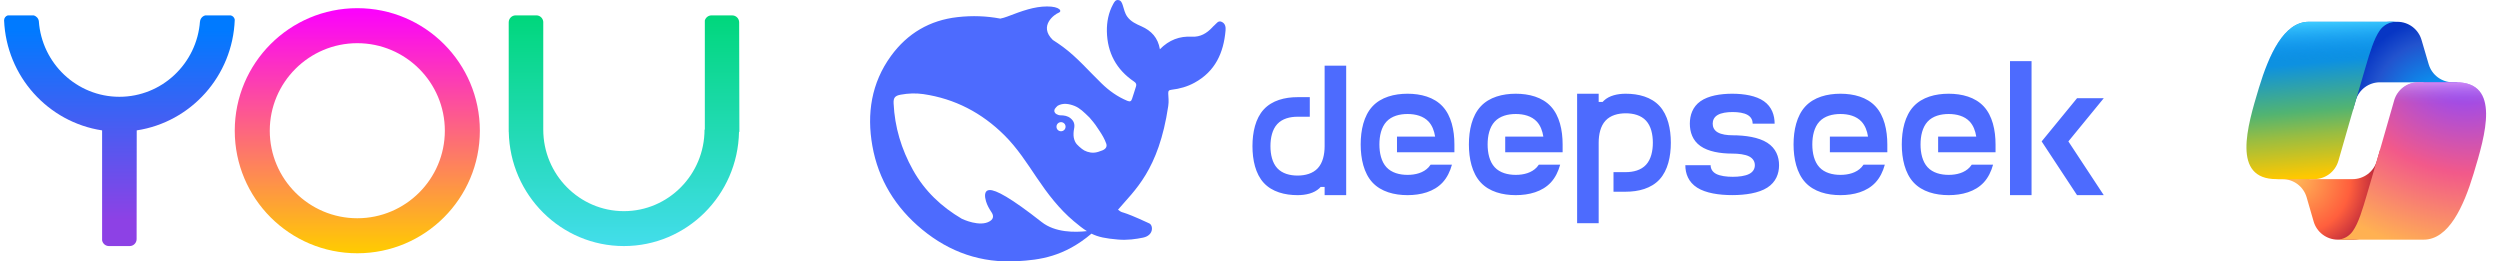 <svg width="306" height="32" viewBox="0 0 306 32" fill="none" xmlns="http://www.w3.org/2000/svg">
<g clip-path="url(#clip0_3003_2477)">
<path d="M43.734 5.286C49.643 5.286 54.449 10.091 54.449 16C54.449 21.909 49.643 26.714 43.734 26.714C37.826 26.714 33.02 21.909 33.02 16C33.02 10.091 37.826 5.286 43.734 5.286ZM43.734 1C35.452 1 28.734 7.717 28.734 16C28.734 24.286 35.452 31 43.734 31C52.017 31 58.734 24.283 58.734 16C58.734 7.717 52.017 1 43.734 1Z" fill="url(#paint0_linear_3003_2477)"/>
<path d="M90.473 2.741C90.473 2.27 90.092 1.885 89.627 1.885H87.08C86.697 1.885 86.373 2.15 86.271 2.507V15.863H86.234C86.234 21.367 81.807 25.845 76.365 25.845C70.922 25.845 66.495 21.367 66.495 15.863V2.664C66.456 2.227 66.098 1.882 65.658 1.882H63.111C62.646 1.882 62.266 2.267 62.266 2.738V15.857V16.143H62.274C62.423 23.886 68.675 30.118 76.365 30.118C84.055 30.118 90.306 23.886 90.456 16.143H90.501" fill="url(#paint1_linear_3003_2477)"/>
<path d="M16.736 15.959C23.366 14.954 28.487 9.305 28.735 2.406C28.693 2.144 28.489 1.934 28.232 1.882H25.135C24.762 1.971 24.479 2.309 24.479 2.711V2.597C24.115 7.759 19.83 11.847 14.616 11.847C9.396 11.847 5.112 7.753 4.753 2.586C4.702 2.241 4.445 1.962 4.112 1.882H0.958C0.695 1.956 0.503 2.196 0.5 2.483C0.783 9.35 5.889 14.959 12.497 15.959V29.417C12.57 29.816 12.915 30.118 13.33 30.118H15.874C16.34 30.118 16.722 29.733 16.722 29.264" fill="url(#paint2_linear_3003_2477)"/>
</g>
<g clip-path="url(#clip1_3003_2477)">
<path d="M149.559 2.686C149.098 2.46 148.9 2.89 148.63 3.109C148.538 3.179 148.46 3.271 148.382 3.355C147.708 4.074 146.921 4.547 145.893 4.49C144.39 4.406 143.106 4.878 141.971 6.027C141.73 4.61 140.929 3.764 139.709 3.221C139.071 2.939 138.426 2.657 137.979 2.044C137.667 1.607 137.582 1.121 137.426 0.641C137.326 0.352 137.227 0.056 136.894 0.007C136.532 -0.049 136.39 0.253 136.248 0.507C135.681 1.544 135.461 2.686 135.482 3.842C135.532 6.443 136.631 8.515 138.815 9.989C139.064 10.158 139.127 10.327 139.049 10.574C138.901 11.082 138.723 11.575 138.567 12.082C138.468 12.407 138.319 12.477 137.972 12.336C136.773 11.836 135.738 11.095 134.823 10.2C133.27 8.699 131.866 7.042 130.114 5.745C129.703 5.442 129.291 5.16 128.866 4.892C127.079 3.158 129.1 1.734 129.568 1.565C130.057 1.389 129.738 0.782 128.157 0.79C126.575 0.796 125.129 1.325 123.285 2.03C123.015 2.136 122.732 2.213 122.441 2.277C120.767 1.96 119.03 1.889 117.214 2.094C113.796 2.474 111.066 4.089 109.059 6.845C106.648 10.158 106.081 13.922 106.776 17.849C107.506 21.987 109.62 25.413 112.868 28.091C116.236 30.869 120.115 32.229 124.54 31.968C127.228 31.813 130.221 31.454 133.596 28.599C134.447 29.022 135.341 29.191 136.823 29.318C137.965 29.424 139.064 29.262 139.915 29.085C141.248 28.803 141.156 27.57 140.674 27.344C136.766 25.526 137.624 26.266 136.844 25.666C138.83 23.319 141.822 20.88 142.993 12.978C143.085 12.35 143.007 11.955 142.993 11.448C142.985 11.138 143.056 11.018 143.411 10.983C144.39 10.87 145.34 10.602 146.212 10.123C148.744 8.741 149.765 6.471 150.006 3.75C150.042 3.334 149.999 2.904 149.559 2.686ZM127.497 27.175C123.711 24.2 121.874 23.22 121.115 23.263C120.406 23.305 120.534 24.116 120.689 24.644C120.853 25.166 121.065 25.526 121.363 25.984C121.569 26.287 121.711 26.738 121.158 27.076C119.938 27.831 117.817 26.823 117.718 26.773C115.25 25.321 113.187 23.404 111.733 20.781C110.329 18.258 109.513 15.551 109.378 12.66C109.343 11.963 109.549 11.716 110.244 11.589C111.158 11.42 112.102 11.384 113.016 11.518C116.881 12.082 120.172 13.809 122.93 16.545C124.505 18.102 125.696 19.964 126.923 21.782C128.228 23.714 129.632 25.554 131.419 27.062C132.05 27.591 132.554 27.993 133.036 28.289C131.582 28.451 129.157 28.486 127.497 27.175ZM129.313 15.508C129.313 15.198 129.561 14.951 129.873 14.951C129.944 14.951 130.008 14.966 130.065 14.987C130.143 15.015 130.214 15.057 130.27 15.12C130.37 15.219 130.426 15.36 130.426 15.508C130.426 15.819 130.178 16.065 129.866 16.065C129.554 16.065 129.313 15.819 129.313 15.508ZM134.951 18.399C134.589 18.547 134.227 18.673 133.88 18.688C133.341 18.716 132.752 18.497 132.433 18.229C131.937 17.813 131.582 17.581 131.433 16.855C131.369 16.545 131.405 16.065 131.462 15.79C131.589 15.198 131.447 14.818 131.029 14.472C130.689 14.19 130.256 14.113 129.781 14.113C129.604 14.113 129.441 14.035 129.32 13.972C129.121 13.873 128.958 13.626 129.114 13.323C129.164 13.225 129.405 12.985 129.462 12.943C130.107 12.576 130.852 12.696 131.54 12.971C132.178 13.231 132.66 13.711 133.355 14.387C134.064 15.205 134.192 15.431 134.596 16.044C134.915 16.523 135.206 17.017 135.405 17.581C135.525 17.933 135.369 18.222 134.951 18.399Z" fill="#4D6BFE"/>
<path d="M198.993 11.472C197.99 11.472 196.979 11.692 196.322 12.312C196.265 12.365 196.212 12.422 196.159 12.479H195.678V11.472H193.039V27.317H195.678V17.471C195.678 16.456 195.898 15.437 196.51 14.773C197.122 14.105 198.059 13.868 198.993 13.868C199.923 13.868 200.865 14.105 201.477 14.773C202.089 15.437 202.309 16.456 202.309 17.471C202.309 18.482 202.089 19.5 201.477 20.165C200.865 20.833 199.923 21.069 198.993 21.069H197.493V23.466H198.993C200.547 23.466 202.109 23.07 203.129 21.962C204.148 20.853 204.511 19.158 204.511 17.471C204.511 15.784 204.148 14.084 203.129 12.976C202.109 11.867 200.547 11.472 198.993 11.472ZM162.134 17.887C162.134 18.901 161.914 19.92 161.302 20.584C160.691 21.249 159.753 21.489 158.819 21.489C157.885 21.489 156.947 21.249 156.335 20.584C155.723 19.92 155.503 18.901 155.503 17.887C155.503 16.876 155.723 15.853 156.335 15.189C156.947 14.524 157.885 14.288 158.819 14.288H160.319V11.892H158.819C157.265 11.892 155.703 12.287 154.683 13.396C153.664 14.504 153.301 16.199 153.301 17.887C153.301 19.574 153.664 21.273 154.683 22.382C155.703 23.49 157.265 23.885 158.819 23.885C159.822 23.885 160.829 23.661 161.49 23.046C161.547 22.993 161.6 22.936 161.649 22.879H162.134V23.885H164.773V8.037H162.134V17.887ZM172.281 11.472C170.666 11.472 169.043 11.884 167.982 13.029C166.926 14.174 166.547 15.931 166.547 17.679C166.547 19.423 166.926 21.183 167.982 22.329C169.043 23.474 170.666 23.885 172.281 23.885C173.896 23.885 175.519 23.474 176.579 22.329C177.122 21.738 177.489 20.988 177.717 20.157H175.107C175.034 20.267 174.952 20.373 174.863 20.47C174.226 21.159 173.252 21.404 172.281 21.404C171.315 21.404 170.34 21.159 169.704 20.47C169.067 19.782 168.839 18.726 168.839 17.679C168.839 16.631 169.067 15.576 169.704 14.887C170.34 14.199 171.315 13.954 172.281 13.954C173.252 13.954 174.226 14.199 174.863 14.887C175.303 15.364 175.548 16.012 175.658 16.717H170.992V18.641H178.019V17.679C178.019 15.931 177.64 14.174 176.579 13.029C175.523 11.884 173.896 11.472 172.281 11.472ZM185.527 11.472C183.916 11.472 182.289 11.884 181.233 13.029C180.172 14.174 179.793 15.931 179.793 17.679C179.793 19.423 180.172 21.183 181.233 22.329C182.289 23.474 183.916 23.885 185.527 23.885C187.142 23.885 188.765 23.474 189.826 22.329C190.372 21.738 190.735 20.988 190.963 20.157H188.353C188.28 20.267 188.198 20.373 188.109 20.47C187.472 21.159 186.498 21.404 185.531 21.404C184.561 21.404 183.586 21.159 182.95 20.47C182.313 19.782 182.085 18.726 182.085 17.679C182.085 16.631 182.313 15.576 182.95 14.887C183.586 14.199 184.561 13.954 185.531 13.954C186.498 13.954 187.472 14.199 188.109 14.887C188.549 15.364 188.794 16.012 188.904 16.717H184.238V18.641H191.265V17.679C191.265 15.931 190.886 14.174 189.826 13.029C188.769 11.884 187.142 11.472 185.527 11.472ZM216.318 17.475C215.262 16.798 213.634 16.558 212.023 16.558H212.08C211.391 16.558 210.698 16.464 210.245 16.199C209.793 15.939 209.634 15.535 209.634 15.136C209.634 14.736 209.793 14.333 210.245 14.072C210.698 13.807 211.391 13.714 212.08 13.714C212.77 13.714 213.463 13.811 213.912 14.072C214.364 14.333 214.527 14.736 214.527 15.136H217.215C217.215 14.105 216.868 13.07 215.91 12.393C214.952 11.717 213.483 11.472 212.023 11.472C210.563 11.472 209.095 11.717 208.137 12.393C207.178 13.07 206.836 14.105 206.836 15.136C206.836 16.167 207.178 17.206 208.137 17.878C209.095 18.555 210.563 18.799 212.023 18.799C212.782 18.799 213.614 18.893 214.111 19.154C214.613 19.419 214.793 19.822 214.793 20.222C214.793 20.621 214.613 21.024 214.111 21.285C213.614 21.546 212.847 21.64 212.085 21.64C211.326 21.64 210.559 21.546 210.058 21.285C209.56 21.02 209.381 20.621 209.381 20.222H206.285C206.285 21.249 206.665 22.288 207.725 22.964C208.785 23.641 210.408 23.881 212.023 23.881C213.634 23.881 215.262 23.641 216.318 22.964C217.378 22.288 217.757 21.249 217.757 20.222C217.757 19.191 217.378 18.151 216.318 17.475ZM225.27 11.472C223.655 11.472 222.031 11.884 220.971 13.029C219.915 14.174 219.531 15.931 219.531 17.679C219.531 19.423 219.915 21.183 220.971 22.329C222.031 23.474 223.654 23.885 225.27 23.885C226.885 23.885 228.508 23.474 229.568 22.329C230.11 21.738 230.477 20.988 230.702 20.157H228.096C228.022 20.267 227.941 20.373 227.851 20.47C227.215 21.159 226.24 21.404 225.269 21.404C224.303 21.404 223.324 21.159 222.692 20.47C222.056 19.782 221.827 18.726 221.827 17.679C221.827 16.631 222.056 15.576 222.692 14.887C223.324 14.199 224.303 13.954 225.269 13.954C226.24 13.954 227.215 14.199 227.851 14.887C228.291 15.364 228.536 16.012 228.646 16.717H223.977V18.641H231.008V17.679C231.008 15.931 230.628 14.174 229.568 13.029C228.508 11.884 226.884 11.472 225.27 11.472ZM238.516 11.472C236.901 11.472 235.277 11.884 234.217 13.029C233.161 14.174 232.778 15.931 232.778 17.679C232.778 19.423 233.161 21.183 234.217 22.329C235.278 23.474 236.901 23.885 238.516 23.885C240.131 23.885 241.754 23.474 242.814 22.329C243.357 21.738 243.724 20.988 243.952 20.157H241.342C241.269 20.267 241.187 20.373 241.097 20.47C240.461 21.159 239.486 21.404 238.516 21.404C237.549 21.404 236.57 21.159 235.938 20.47C235.302 19.782 235.074 18.726 235.074 17.679C235.074 16.631 235.302 15.576 235.938 14.887C236.57 14.199 237.549 13.954 238.516 13.954C239.486 13.954 240.461 14.199 241.097 14.887C241.538 15.364 241.782 16.012 241.893 16.717H237.227V18.641H244.254V17.679C244.254 15.931 243.875 14.174 242.814 13.029C241.754 11.884 240.131 11.472 238.516 11.472ZM246.024 7.482H248.662V23.885H246.024V7.482ZM254.229 12.022L249.898 17.308L254.229 23.885H257.5L253.169 17.308L257.5 12.022H254.229Z" fill="#4D6BFE"/>
</g>
<path d="M296.394 4.884C296.207 4.244 295.817 3.682 295.283 3.282C294.749 2.883 294.1 2.667 293.433 2.667H292.532C291.81 2.667 291.111 2.92 290.556 3.382C290.002 3.844 289.627 4.486 289.496 5.196L287.953 13.605L288.336 12.295C288.523 11.654 288.913 11.091 289.447 10.691C289.982 10.29 290.631 10.074 291.299 10.074H296.534L298.73 10.929L300.847 10.074H300.229C299.563 10.074 298.914 9.858 298.38 9.459C297.846 9.059 297.456 8.497 297.268 7.857L296.394 4.884Z" fill="url(#paint3_radial_3003_2477)"/>
<path d="M283.187 27.104C283.372 27.747 283.762 28.312 284.297 28.714C284.832 29.116 285.483 29.334 286.152 29.334H288.065C289.739 29.334 291.108 28 291.151 26.326L291.359 18.218L290.923 19.707C290.736 20.347 290.346 20.91 289.811 21.31C289.277 21.71 288.628 21.926 287.961 21.926H282.681L280.799 20.905L278.762 21.926H279.369C280.744 21.926 281.952 22.835 282.334 24.156L283.187 27.104Z" fill="url(#paint4_radial_3003_2477)"/>
<path d="M293.298 2.667H282.605C279.55 2.667 277.717 6.705 276.495 10.742C275.047 15.526 273.152 21.924 278.633 21.924H283.25C284.63 21.924 285.841 21.011 286.22 19.685C287.023 16.876 288.43 11.977 289.535 8.248C290.096 6.352 290.564 4.725 291.282 3.711C291.685 3.143 292.356 2.667 293.298 2.667Z" fill="url(#paint5_linear_3003_2477)"/>
<path d="M293.298 2.667H282.605C279.55 2.667 277.717 6.705 276.495 10.742C275.047 15.526 273.152 21.924 278.633 21.924H283.25C284.63 21.924 285.841 21.011 286.22 19.685C287.023 16.876 288.43 11.977 289.535 8.248C290.096 6.352 290.564 4.725 291.282 3.711C291.685 3.143 292.356 2.667 293.298 2.667Z" fill="url(#paint6_linear_3003_2477)"/>
<path d="M285.965 29.334H296.658C299.713 29.334 301.546 25.295 302.768 21.257C304.216 16.472 306.11 10.073 300.629 10.073H296.012C295.341 10.073 294.688 10.291 294.152 10.695C293.616 11.099 293.227 11.667 293.042 12.312C292.239 15.121 290.833 20.021 289.727 23.752C289.166 25.647 288.698 27.275 287.98 28.289C287.578 28.858 286.907 29.334 285.965 29.334Z" fill="url(#paint7_radial_3003_2477)"/>
<path d="M285.965 29.334H296.658C299.713 29.334 301.546 25.295 302.768 21.257C304.216 16.472 306.11 10.073 300.629 10.073H296.012C295.341 10.073 294.688 10.291 294.152 10.695C293.616 11.099 293.227 11.667 293.042 12.312C292.239 15.121 290.833 20.021 289.727 23.752C289.166 25.647 288.698 27.275 287.98 28.289C287.578 28.858 286.907 29.334 285.965 29.334Z" fill="url(#paint8_linear_3003_2477)"/>
<defs>
<linearGradient id="paint0_linear_3003_2477" x1="43.735" y1="1" x2="43.735" y2="31" gradientUnits="userSpaceOnUse">
<stop stop-color="#FB00FF"/>
<stop offset="1" stop-color="#FFCC00"/>
</linearGradient>
<linearGradient id="paint1_linear_3003_2477" x1="76.383" y1="1.882" x2="76.383" y2="30.118" gradientUnits="userSpaceOnUse">
<stop stop-color="#00D77C"/>
<stop offset="1" stop-color="#43DDEB"/>
</linearGradient>
<linearGradient id="paint2_linear_3003_2477" x1="14.618" y1="1.882" x2="14.618" y2="30.118" gradientUnits="userSpaceOnUse">
<stop offset="0.062" stop-color="#007AFF"/>
<stop offset="0.885" stop-color="#8D41E5"/>
</linearGradient>
<radialGradient id="paint3_radial_3003_2477" cx="0" cy="0" r="1" gradientUnits="userSpaceOnUse" gradientTransform="translate(298.97 13.676) rotate(-129.304) scale(11.536 10.847)">
<stop offset="0.096" stop-color="#00AEFF"/>
<stop offset="0.773" stop-color="#2253CE"/>
<stop offset="1" stop-color="#0736C4"/>
</radialGradient>
<radialGradient id="paint4_radial_3003_2477" cx="0" cy="0" r="1" gradientUnits="userSpaceOnUse" gradientTransform="translate(281.047 21.878) rotate(51.84) scale(10.661 10.341)">
<stop stop-color="#FFB657"/>
<stop offset="0.634" stop-color="#FF5F3D"/>
<stop offset="0.923" stop-color="#C02B3C"/>
</radialGradient>
<linearGradient id="paint5_linear_3003_2477" x1="281.965" y1="5" x2="283.49" y2="22.65" gradientUnits="userSpaceOnUse">
<stop offset="0.156" stop-color="#0D91E1"/>
<stop offset="0.487" stop-color="#52B471"/>
<stop offset="0.652" stop-color="#98BD42"/>
<stop offset="0.937" stop-color="#FFC800"/>
</linearGradient>
<linearGradient id="paint6_linear_3003_2477" x1="283.298" y1="2.667" x2="284.131" y2="21.924" gradientUnits="userSpaceOnUse">
<stop stop-color="#3DCBFF"/>
<stop offset="0.247" stop-color="#0588F7" stop-opacity="0"/>
</linearGradient>
<radialGradient id="paint7_radial_3003_2477" cx="0" cy="0" r="1" gradientUnits="userSpaceOnUse" gradientTransform="translate(301.179 8.188) rotate(109.274) scale(25.591 30.658)">
<stop offset="0.066" stop-color="#8C48FF"/>
<stop offset="0.5" stop-color="#F2598A"/>
<stop offset="0.896" stop-color="#FFB152"/>
</radialGradient>
<linearGradient id="paint8_linear_3003_2477" x1="302.023" y1="8.897" x2="302.013" y2="14.143" gradientUnits="userSpaceOnUse">
<stop offset="0.058" stop-color="#F8ADFA"/>
<stop offset="0.708" stop-color="#A86EDD" stop-opacity="0"/>
</linearGradient>
<clipPath id="clip0_3003_2477">
<rect width="90" height="30" fill="white" transform="translate(0.5 1)"/>
</clipPath>
<clipPath id="clip1_3003_2477">
<rect width="151" height="32" fill="white" transform="translate(106.5)"/>
</clipPath>
</defs>
</svg>
